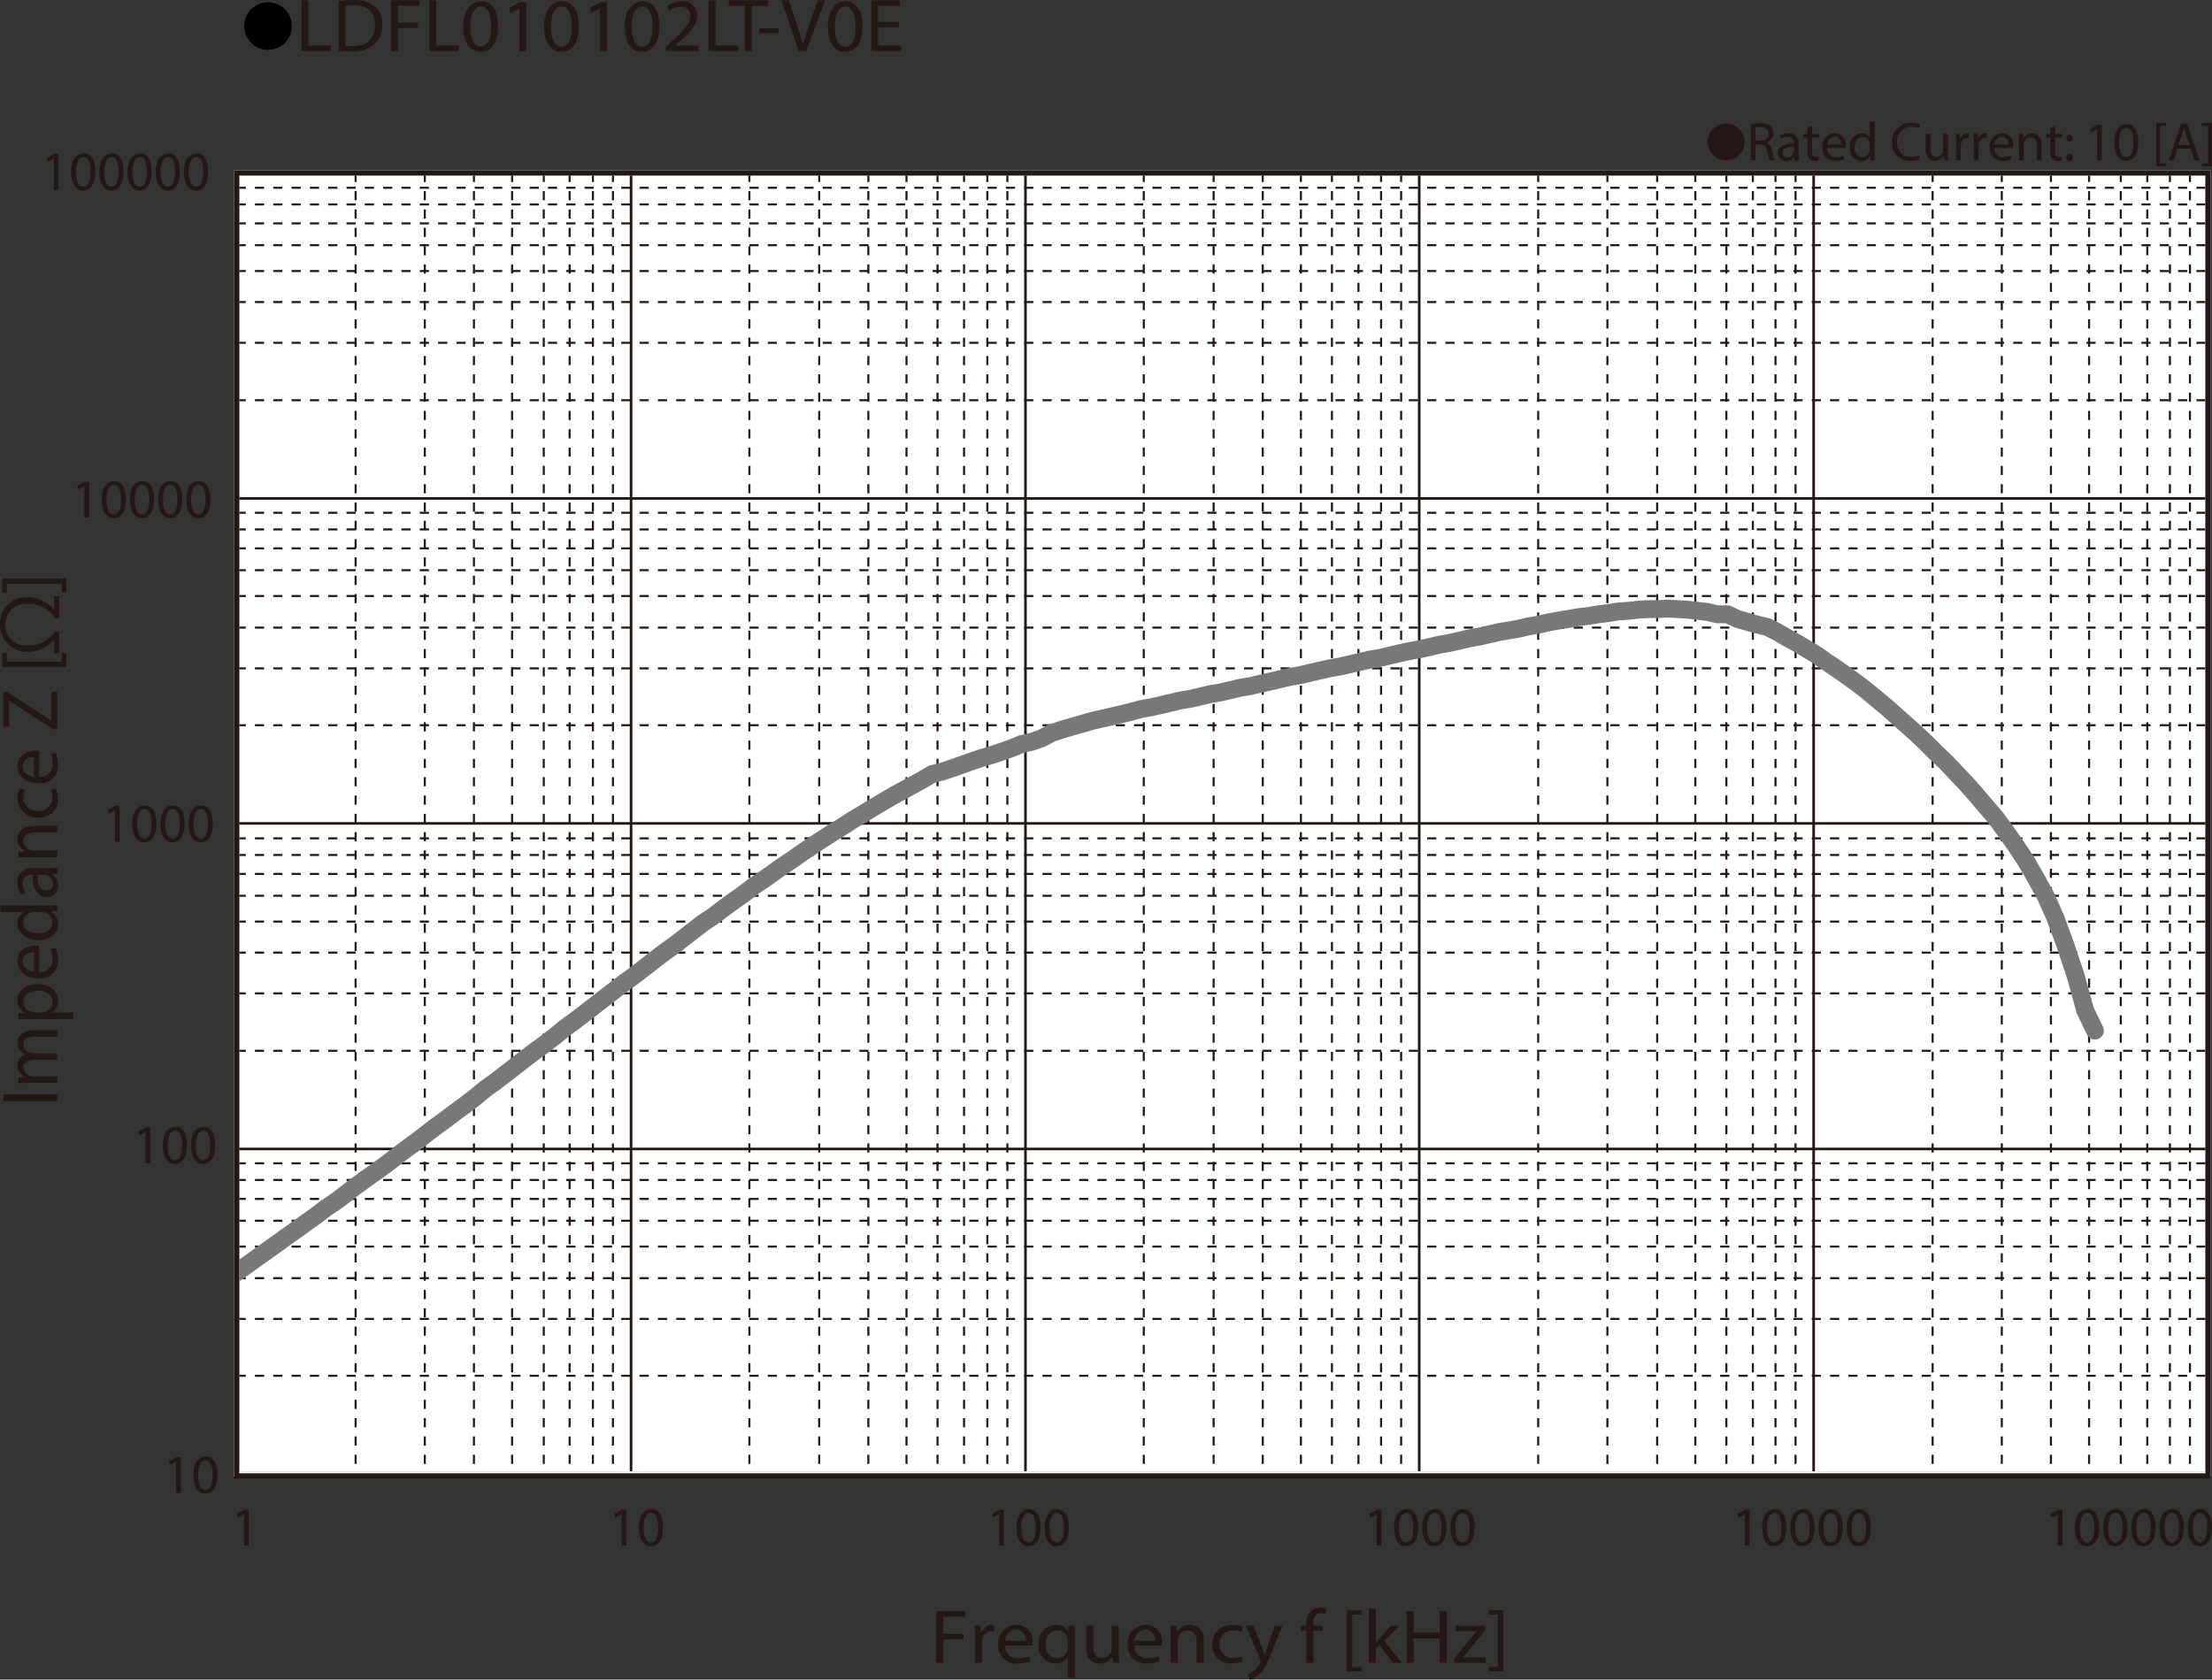 <svg id="レイヤー_1" data-name="レイヤー 1" xmlns="http://www.w3.org/2000/svg" xmlns:xlink="http://www.w3.org/1999/xlink" viewBox="0 0 323.91 245.986">
  <rect x="0" y="0" width="323.91" height="245.986" fill="#333333" stroke="none"/>
  <defs>
    <style>
      .cls-1, .cls-10, .cls-4, .cls-5, .cls-6, .cls-8, .cls-9 {
        fill: none;
      }

      .cls-2 {
        fill: #231815;
      }

      .cls-3 {
        fill: #fff;
      }

      .cls-10, .cls-4, .cls-5, .cls-6 {
        stroke: #231815;
      }

      .cls-4 {
        stroke-miterlimit: 3.864;
        stroke-width: 0.304px;
        stroke-dasharray: 1.341 1.341;
      }

      .cls-10, .cls-5, .cls-6, .cls-8 {
        stroke-linecap: round;
      }

      .cls-5, .cls-8 {
        stroke-linejoin: round;
      }

      .cls-5 {
        stroke-width: 0.381px;
      }

      .cls-6 {
        stroke-miterlimit: 10;
      }

      .cls-10, .cls-6, .cls-9 {
        stroke-width: 0.76px;
      }

      .cls-7 {
        clip-path: url(#clip-path);
      }

      .cls-8 {
        stroke: #787878;
        stroke-width: 2.614px;
      }

      .cls-9 {
        stroke: #fff;
      }
    </style>
    <clipPath id="clip-path" transform="translate(-1.472 -1.737)">
      <rect class="cls-1" x="36.122" y="27.029" width="288.679" height="190.56"/>
    </clipPath>
  </defs>
  <title>FL_Imp4_LDFL010102LT-V0E</title>
  <g>
    <path d="M44.204,5.59a3.482,3.482,0,1,1-3.478-3.518A3.496,3.496,0,0,1,44.204,5.59Z" transform="translate(-1.472 -1.737)"/>
    <path class="cls-2" d="M45.628,1.792h1.002V8.404h3.318V9.207H45.628Z" transform="translate(-1.472 -1.737)"/>
    <path class="cls-2" d="M51.064,1.891a14.967,14.967,0,0,1,2.131-.154,4.587,4.587,0,0,1,3.145.924,3.338,3.338,0,0,1,1.094,2.662,3.825,3.825,0,0,1-1.117,2.883,4.929,4.929,0,0,1-3.433,1.067,16.894,16.894,0,0,1-1.82-.088Zm1.002,6.557a6.627,6.627,0,0,0,1.014.055c2.143,0,3.306-1.144,3.306-3.146.012-1.749-1.025-2.86-3.145-2.86a5.938,5.938,0,0,0-1.175.099Z" transform="translate(-1.472 -1.737)"/>
    <path class="cls-2" d="M58.735,1.792h4.182v.803H59.738V5.06h2.938v.792h-2.938V9.207H58.735Z" transform="translate(-1.472 -1.737)"/>
    <path class="cls-2" d="M64.345,1.792h1.002V8.404H68.665V9.207H64.345Z" transform="translate(-1.472 -1.737)"/>
    <path class="cls-2" d="M74.401,5.555c0,2.431-.944,3.773-2.604,3.773-1.463,0-2.454-1.309-2.477-3.675,0-2.398,1.083-3.718,2.604-3.718C73.502,1.935,74.401,3.277,74.401,5.555Zm-4.066.11c0,1.859.599,2.916,1.521,2.916,1.037,0,1.532-1.155,1.532-2.981,0-1.76-.472-2.916-1.521-2.916C70.979,2.683,70.334,3.717,70.334,5.665Z" transform="translate(-1.472 -1.737)"/>
    <path class="cls-2" d="M77.533,2.958h-.023l-1.302.671-.196-.737,1.636-.836h.864V9.207h-.98Z" transform="translate(-1.472 -1.737)"/>
    <path class="cls-2" d="M86.218,5.555c0,2.431-.944,3.773-2.604,3.773-1.463,0-2.454-1.309-2.477-3.675,0-2.398,1.083-3.718,2.604-3.718C85.32,1.935,86.218,3.277,86.218,5.555Zm-4.066.11c0,1.859.599,2.916,1.52,2.916,1.037,0,1.532-1.155,1.532-2.981,0-1.76-.472-2.916-1.521-2.916C82.797,2.683,82.152,3.717,82.152,5.665Z" transform="translate(-1.472 -1.737)"/>
    <path class="cls-2" d="M89.351,2.958h-.023l-1.302.671-.196-.737,1.636-.836h.864V9.207h-.979Z" transform="translate(-1.472 -1.737)"/>
    <path class="cls-2" d="M98.036,5.555c0,2.431-.944,3.773-2.604,3.773-1.463,0-2.454-1.309-2.477-3.675,0-2.398,1.083-3.718,2.604-3.718C97.137,1.935,98.036,3.277,98.036,5.555Zm-4.066.11c0,1.859.599,2.916,1.521,2.916,1.037,0,1.532-1.155,1.532-2.981,0-1.76-.472-2.916-1.521-2.916C94.614,2.683,93.969,3.717,93.969,5.665Z" transform="translate(-1.472 -1.737)"/>
    <path class="cls-2" d="M98.968,9.207V8.613L99.763,7.876c1.912-1.738,2.776-2.663,2.788-3.741a1.305,1.305,0,0,0-1.486-1.397,2.616,2.616,0,0,0-1.59.605l-.323-.682a3.381,3.381,0,0,1,2.12-.726,2.062,2.062,0,0,1,2.293,2.079c0,1.32-1.002,2.388-2.581,3.84l-.599.528v.022h3.364V9.207Z" transform="translate(-1.472 -1.737)"/>
    <path class="cls-2" d="M105.233,1.792h1.002V8.404h3.318V9.207H105.233Z" transform="translate(-1.472 -1.737)"/>
    <path class="cls-2" d="M110.543,2.606h-2.362V1.792h5.749v.814h-2.374V9.207h-1.014Z" transform="translate(-1.472 -1.737)"/>
    <path class="cls-2" d="M115.508,5.874v.715H112.663V5.874Z" transform="translate(-1.472 -1.737)"/>
    <path class="cls-2" d="M118.434,9.207l-2.535-7.415h1.083l1.21,3.652c.334,1.001.622,1.903.829,2.772h.023c.219-.858.541-1.793.887-2.761L121.245,1.792h1.071l-2.776,7.415Z" transform="translate(-1.472 -1.737)"/>
    <path class="cls-2" d="M127.775,5.555c0,2.431-.944,3.773-2.604,3.773-1.463,0-2.454-1.309-2.477-3.675,0-2.398,1.083-3.718,2.604-3.718C126.877,1.935,127.775,3.277,127.775,5.555Zm-4.066.11c0,1.859.599,2.916,1.521,2.916,1.037,0,1.532-1.155,1.532-2.981,0-1.76-.472-2.916-1.521-2.916C124.354,2.683,123.709,3.717,123.709,5.665Z" transform="translate(-1.472 -1.737)"/>
    <path class="cls-2" d="M133.085,5.73h-3.018V8.404h3.364V9.207h-4.366V1.792h4.193v.803h-3.191V4.938H133.085Z" transform="translate(-1.472 -1.737)"/>
  </g>
  <rect class="cls-3" x="34.65" y="25.292" width="288.679" height="190.843"/>
  <path class="cls-4" d="M36.123,29.237H324.806M36.123,31.676H324.806M36.123,34.452H324.806M36.123,37.646H324.806M36.123,41.431H324.806M36.123,45.972H324.806M36.123,51.942H324.806M36.123,60.351H324.806M36.123,76.834H324.806M36.123,79.273H324.806M36.123,82.046H324.806M36.123,85.243H324.806M36.123,89.026H324.806M36.123,93.652H324.806M36.123,99.622H324.806M36.123,107.948H324.806M36.123,124.515H324.806M36.123,126.952H324.806m-288.683,2.774H324.806M36.123,132.924H324.806M36.123,136.707H324.806M36.123,141.249H324.806M36.123,147.219H324.806M36.123,155.628H324.806M36.123,172.108H324.806M36.123,174.548H324.806m-288.683,2.774H324.806M36.123,180.517H324.806M36.123,184.303H324.806M36.123,188.927H324.806M36.123,194.896H324.806M36.123,203.224H324.806" transform="translate(-1.472 -1.737)"/>
  <path class="cls-5" d="M36.123,74.731H324.806M36.123,122.327H324.806M36.123,170.006H324.806" transform="translate(-1.472 -1.737)"/>
  <path class="cls-4" d="M322.154,27.05V217.602M319.219,27.05V217.602M315.905,27.05V217.602m-3.883-190.552V217.602M307.383,27.05V217.602M301.798,27.05V217.602M294.601,27.05V217.602M284.472,27.05V217.602m-20.073-190.552V217.602M261.463,27.05V217.602M258.15,27.05V217.602M254.269,27.05V217.602M249.725,27.05V217.602M244.137,27.05V217.602m-7.29-190.552V217.602m-10.131-190.552V217.602M206.644,27.05V217.602M203.709,27.05V217.602M200.395,27.05V217.602M196.512,27.05V217.602M191.968,27.05V217.602M186.381,27.05V217.602M179.187,27.05V217.602M168.961,27.05V217.602M148.985,27.05V217.602M146.049,27.05V217.602M142.641,27.05V217.602M138.757,27.05V217.602M134.214,27.05V217.602M128.627,27.05V217.602M121.43,27.05V217.602M111.207,27.05V217.602M91.228,27.05V217.602m-2.934-190.552V217.602M84.884,27.05V217.602m-3.787-190.552V217.602M76.46,27.05V217.602M70.872,27.05V217.602M63.676,27.05V217.602M53.545,27.05V217.602M36.123,27.05H324.806" transform="translate(-1.472 -1.737)"/>
  <path class="cls-5" d="M267.05,27.05V217.602M209.294,27.05V217.602M151.634,27.05V217.602M93.88,27.05V217.602" transform="translate(-1.472 -1.737)"/>
  <line class="cls-4" x1="323.335" y1="25.314" x2="323.335" y2="215.865"/>
  <rect class="cls-6" x="34.652" y="25.314" width="288.682" height="190.552"/>
  <g class="cls-7">
    <path class="cls-8" d="M37.545,187.077l1.515-1.094m0,0,1.419-1.009,1.419-1.008m0,0,1.516-1.094m0,0,1.421-1.008m0,0,1.515-1.095m0,0,1.419-1.008m0,0,1.422-1.095m0,0,1.514-1.009m0,0,1.419-1.092,1.422-1.094m0,0,1.513-1.092m0,0,1.422-1.01m0,0,1.515-1.091m0,0,1.419-1.095,1.421-1.094m0,0,1.516-1.091m0,0,2.838-2.188m0,0,1.516-1.095m0,0,1.419-1.091m0,0,1.516-1.094m0,0,1.418-1.094m0,0,1.423-1.179m0,0,1.515-1.091m0,0,1.42-1.092,1.418-1.095m0,0,1.515-1.177m0,0,1.421-1.091m0,0,1.515-1.096m0,0,1.423-1.091m0,0,1.418-1.177m0,0,1.516-1.094m0,0,2.838-2.186m0,0,1.515-1.176m0,0,1.422-1.096,1.421-1.091m0,0,1.515-1.092m0,0,1.419-1.094m0,0,1.515-1.18m0,0,1.421-1.09m0,0,1.422-1.012m0,0,1.515-1.176m0,0,1.419-1.092,1.419-1.094m0,0,1.516-1.009m0,0,1.419-1.094m0,0,1.515-1.094m0,0,1.42-1.008m0,0,1.422-1.095m0,0,1.514-1.008m0,0,1.419-1.009,1.422-1.01m0,0,1.515-1.009m0,0,1.421-1.008m0,0,1.515-1.01m0,0,2.84-1.85m0,0,1.515-.924m0,0,1.42-.926m0,0,1.419-.841m0,0,1.516-.926m0,0,1.419-.841,1.422-.839m0,0,1.512-.842m0,0,1.423-.756m0,0,1.512-.842m0,0,1.423-.841m0,0,1.418-.335m0,0,1.516-.504m0,0,1.419-.506,1.421-.504m0,0,1.515-.505m0,0,1.42-.421m0,0,1.515-.503m0,0,1.42-.506m0,0,1.419-.589m0,0,1.515-.335m0,0,1.421-.503m0,0,1.422-.759m0,0,1.514-.504m0,0,1.42-.42m0,0,1.514-.42m0,0,1.422-.423m0,0,1.419-.335m0,0,1.516-.336m0,0,1.419-.336,1.421-.336m0,0,1.515-.42m0,0,1.421-.254m0,0,1.513-.335m0,0,1.422-.336,1.421-.336m0,0,1.515-.253m0,0,1.419-.336,1.422-.336m0,0,1.514-.253m0,0,1.42-.336,1.419-.336m0,0,1.516-.252m0,0,1.419-.336m0,0,1.516-.336m0,0,1.419-.338,1.421-.336m0,0,1.515-.252m0,0,1.421-.336,1.419-.336m0,0,1.515-.336m0,0,1.422-.252m0,0,1.514-.338m0,0,1.42-.335,1.421-.336m0,0,1.516-.253m0,0,1.419-.336,1.419-.336m0,0,1.516-.336m0,0,1.419-.254m0,0,1.516-.335m0,0,1.42-.336m0,0,1.421-.252m0,0,1.513-.336m0,0,1.422-.337m0,0,1.418-.252m0,0,1.515-.336m0,0,1.42-.337m0,0,1.515-.251m0,0,1.422-.253m0,0,1.419-.335m0,0,1.516-.255m0,0,1.419-.335m0,0,1.418-.253m0,0,1.517-.251m0,0,1.421-.253m0,0,1.42-.168m0,0,1.515-.252m0,0,1.419-.17m0,0,1.515-.252m0,0,1.42-.085m0,0,1.422-.167m0,0,1.514-.085m0,0h1.42m0,0,1.419-.083m0,0,1.516.083m0,0,1.418.085m0,0,1.518.167m0,0,1.419.17m0,0,1.422.336m0,0h1.514m0,0,1.419.673m0,0,1.422.42m0,0,1.513.418m0,0,1.422.337m0,0,1.514.757m0,0,1.42.842m0,0,1.421.757m0,0,1.515.923m0,0,1.419.844m0,0,1.42,1.009m0,0,1.516,1.009m0,0,1.419,1.009m0,0,1.516,1.092m0,0,1.418,1.094m0,0,1.422,1.177m0,0,1.514,1.261m0,0,1.423,1.262,2.933,2.607m0,0,1.421,1.345m0,0,1.42,1.43m0,0,1.514,1.429m0,0,1.422,1.515m0,0,1.515,1.597m0,0,1.421,1.598m0,0,1.418,1.68m0,0,1.516,1.766m0,0,1.42,1.935m0,0,1.422,2.018m0,0,1.513,2.272m0,0,1.421,2.438m0,0,1.513,2.775m0,0,1.422,3.195m0,0,1.419,3.868m0,0,1.515,4.542m0,0,1.421,5.13m0,0,1.42,2.942M36.123,188.086l1.422-1.009" transform="translate(-1.472 -1.737)"/>
  </g>
  <rect class="cls-9" x="34.652" y="25.314" width="288.682" height="190.552"/>
  <rect class="cls-10" x="34.652" y="25.314" width="288.682" height="190.836"/>
  <g>
    <path class="cls-2" d="M138.559,237.698h4.26v.817h-3.238v2.509h2.992v.807h-2.992v3.416h-1.021Z" transform="translate(-1.472 -1.737)"/>
    <path class="cls-2" d="M144.236,241.518c0-.639-.012-1.188-.047-1.691h.903l.035,1.064h.047a1.693,1.693,0,0,1,1.572-1.188,1.165,1.165,0,0,1,.294.033v.93a1.619,1.619,0,0,0-.353-.033,1.421,1.421,0,0,0-1.384,1.266,2.641,2.641,0,0,0-.048.459v2.89h-1.021Z" transform="translate(-1.472 -1.737)"/>
    <path class="cls-2" d="M148.647,242.716a1.781,1.781,0,0,0,1.947,1.882,3.887,3.887,0,0,0,1.573-.28l.176.706a4.802,4.802,0,0,1-1.89.336,2.576,2.576,0,0,1-2.792-2.733,2.678,2.678,0,0,1,2.663-2.923,2.331,2.331,0,0,1,2.347,2.554,3.555,3.555,0,0,1-.035.459Zm3.027-.705a1.422,1.422,0,0,0-1.432-1.602,1.666,1.666,0,0,0-1.584,1.602Z" transform="translate(-1.472 -1.737)"/>
    <path class="cls-2" d="M157.821,244.407h-.023a2.042,2.042,0,0,1-1.854.963,2.514,2.514,0,0,1-2.405-2.744,2.645,2.645,0,0,1,2.569-2.923,1.881,1.881,0,0,1,1.748.94h.023l.035-.817h.975c-.023.459-.035.93-.035,1.489v6.149h-1.033Zm0-2.386a1.603,1.603,0,0,0-.047-.414,1.494,1.494,0,0,0-1.479-1.12c-1.067,0-1.713.862-1.713,2.083,0,1.075.54,2.016,1.678,2.016a1.529,1.529,0,0,0,1.479-1.075,1.582,1.582,0,0,0,.082-.47Z" transform="translate(-1.472 -1.737)"/>
    <path class="cls-2" d="M165.306,243.769c0,.561.012,1.053.048,1.479h-.916l-.059-.885h-.023a2.154,2.154,0,0,1-1.877,1.008c-.892,0-1.96-.471-1.96-2.374v-3.17h1.032v3.002c0,1.03.329,1.725,1.268,1.725a1.49,1.49,0,0,0,1.361-.896,1.382,1.382,0,0,0,.094-.504v-3.326h1.032Z" transform="translate(-1.472 -1.737)"/>
    <path class="cls-2" d="M167.593,242.716a1.781,1.781,0,0,0,1.947,1.882,3.887,3.887,0,0,0,1.573-.28l.176.706a4.802,4.802,0,0,1-1.89.336,2.576,2.576,0,0,1-2.792-2.733,2.678,2.678,0,0,1,2.663-2.923,2.331,2.331,0,0,1,2.347,2.554,3.555,3.555,0,0,1-.035.459Zm3.027-.705a1.422,1.422,0,0,0-1.432-1.602,1.666,1.666,0,0,0-1.584,1.602Z" transform="translate(-1.472 -1.737)"/>
    <path class="cls-2" d="M172.895,241.294c0-.561-.012-1.02-.047-1.468h.915l.059.896h.023a2.107,2.107,0,0,1,1.878-1.02,2.006,2.006,0,0,1,2.007,2.308v3.236h-1.033v-3.125c0-.873-.34-1.602-1.314-1.602a1.457,1.457,0,0,0-1.384,1.008,1.367,1.367,0,0,0-.07.46v3.259h-1.033Z" transform="translate(-1.472 -1.737)"/>
    <path class="cls-2" d="M183.453,245.046a3.975,3.975,0,0,1-1.632.313,2.636,2.636,0,0,1-2.827-2.767,2.823,2.823,0,0,1,3.051-2.879,3.608,3.608,0,0,1,1.432.28l-.235.762a2.481,2.481,0,0,0-1.196-.258,2.039,2.039,0,0,0-.035,4.077,3.05,3.05,0,0,0,1.267-.269Z" transform="translate(-1.472 -1.737)"/>
    <path class="cls-2" d="M185.036,239.826l1.243,3.203c.129.358.271.784.364,1.109h.023c.105-.325.223-.739.363-1.132l1.127-3.181h1.091l-1.549,3.864c-.739,1.859-1.243,2.811-1.947,3.394a2.854,2.854,0,0,1-1.268.639l-.258-.829a2.78,2.78,0,0,0,.903-.481,3.012,3.012,0,0,0,.868-1.098.687.687,0,0,0,.082-.235.831.831,0,0,0-.07-.258l-2.101-4.995Z" transform="translate(-1.472 -1.737)"/>
    <path class="cls-2" d="M192.777,245.247v-4.67h-.798v-.751h.798v-.258a2.485,2.485,0,0,1,.657-1.893,2.031,2.031,0,0,1,1.385-.504,2.478,2.478,0,0,1,.88.157l-.141.761a1.62,1.62,0,0,0-.657-.123c-.88,0-1.103.739-1.103,1.568v.291h1.372v.751h-1.372v4.67Z" transform="translate(-1.472 -1.737)"/>
    <path class="cls-2" d="M198.689,246.501V237.575h2.147v.616H199.487v7.694h1.35v.615Z" transform="translate(-1.472 -1.737)"/>
    <path class="cls-2" d="M202.937,242.312h.024c.141-.19.34-.426.504-.616l1.666-1.87H206.375l-2.194,2.229,2.499,3.192H205.425l-1.96-2.599-.528.561v2.038H201.916v-7.952h1.02Z" transform="translate(-1.472 -1.737)"/>
    <path class="cls-2" d="M208.474,237.698v3.158h3.825v-3.158h1.032v7.549h-1.032V241.708h-3.825v3.539h-1.021v-7.549Z" transform="translate(-1.472 -1.737)"/>
    <path class="cls-2" d="M214.42,244.676l2.57-3.192c.246-.291.48-.548.739-.84v-.022h-3.074v-.795h4.329l-.012.616-2.534,3.147c-.234.302-.47.571-.728.851v.022h3.32v.784h-4.611Z" transform="translate(-1.472 -1.737)"/>
    <path class="cls-2" d="M221.6,237.563v8.938h-2.147v-.615h1.35v-7.706h-1.35v-.616Z" transform="translate(-1.472 -1.737)"/>
  </g>
  <g>
    <path class="cls-2" d="M1.947,162.012H9.856v.975H1.947Z" transform="translate(-1.472 -1.737)"/>
    <path class="cls-2" d="M5.714,160.343c-.586,0-1.067.011-1.537.044v-.862l.916-.045v-.033a1.86,1.86,0,0,1-1.045-1.702A1.609,1.609,0,0,1,5.187,156.21v-.022a2.297,2.297,0,0,1-.739-.605,1.789,1.789,0,0,1-.399-1.198c0-.717.493-1.78,2.465-1.78H9.856v.963H6.642c-1.092,0-1.749.381-1.749,1.176a1.287,1.287,0,0,0,.939,1.165,1.767,1.767,0,0,0,.516.078H9.856v.963H6.453c-.903,0-1.561.381-1.561,1.132a1.364,1.364,0,0,0,1.033,1.221,1.489,1.489,0,0,0,.504.078H9.856v.964Z" transform="translate(-1.472 -1.737)"/>
    <path class="cls-2" d="M6.031,150.999c-.728,0-1.314.022-1.854.045v-.885l.975-.045v-.022A2.113,2.113,0,0,1,4.048,148.165c0-1.31,1.162-2.296,2.887-2.296,2.042,0,3.051,1.188,3.051,2.464a1.876,1.876,0,0,1-.892,1.669v.022h3.086v.975Zm1.514-.975a2.419,2.419,0,0,0,.422-.045,1.535,1.535,0,0,0,1.209-1.479c0-1.041-.892-1.646-2.194-1.646-1.138,0-2.112.57-2.112,1.612a1.592,1.592,0,0,0,1.279,1.489,1.716,1.716,0,0,0,.423.067Z" transform="translate(-1.472 -1.737)"/>
    <path class="cls-2" d="M7.204,144.076a1.778,1.778,0,0,0,1.972-1.859,3.426,3.426,0,0,0-.293-1.501l.739-.168a4.219,4.219,0,0,1,.352,1.803,2.583,2.583,0,0,1-2.863,2.666c-1.713,0-3.062-.963-3.062-2.542,0-1.771,1.631-2.24,2.676-2.24a4.189,4.189,0,0,1,.48.033Zm-.739-2.89c-.656-.012-1.678.257-1.678,1.366,0,.997.963,1.434,1.678,1.512Z" transform="translate(-1.472 -1.737)"/>
    <path class="cls-2" d="M1.525,134.331H8.39c.505,0,1.079-.012,1.467-.045v.885l-.985.045v.022a1.992,1.992,0,0,1,1.114,1.848c0,1.311-1.161,2.318-2.887,2.318-1.889.011-3.051-1.108-3.051-2.431a1.793,1.793,0,0,1,.868-1.635v-.022H1.525Zm4.964.985a1.872,1.872,0,0,0-.435.045,1.467,1.467,0,0,0-1.197,1.422c0,1.02.939,1.624,2.194,1.624,1.15,0,2.101-.537,2.101-1.602a1.499,1.499,0,0,0-1.232-1.444,1.841,1.841,0,0,0-.445-.045Z" transform="translate(-1.472 -1.737)"/>
    <path class="cls-2" d="M9.856,129.692l-.716.078v.034a1.988,1.988,0,0,1,.845,1.657,1.58,1.58,0,0,1-1.631,1.657c-1.373,0-2.124-1.164-2.112-3.259H6.125a1.151,1.151,0,0,0-1.314,1.231,2.615,2.615,0,0,0,.423,1.412l-.681.224a3.254,3.254,0,0,1-.505-1.781c0-1.657,1.186-2.061,2.323-2.061h2.124a8.352,8.352,0,0,0,1.361-.09Zm-2.898.146c-.023,1.075.176,2.296,1.279,2.296a.893.893,0,0,0,.985-.93,1.356,1.356,0,0,0-.95-1.311,1.135,1.135,0,0,0-.329-.056Z" transform="translate(-1.472 -1.737)"/>
    <path class="cls-2" d="M5.714,127.295c-.586,0-1.067.011-1.537.044v-.873l.939-.057v-.021a1.983,1.983,0,0,1-1.068-1.792c0-.75.47-1.916,2.417-1.916H9.856v.986H6.583c-.916,0-1.679.325-1.679,1.254a1.413,1.413,0,0,0,1.057,1.321,1.542,1.542,0,0,0,.48.067h3.415v.986Z" transform="translate(-1.472 -1.737)"/>
    <path class="cls-2" d="M9.646,117.212a3.495,3.495,0,0,1,.328,1.557,2.641,2.641,0,0,1-2.898,2.699,2.821,2.821,0,0,1-3.016-2.912,3.157,3.157,0,0,1,.294-1.367l.798.224a2.204,2.204,0,0,0-.271,1.143,1.93,1.93,0,0,0,2.147,1.915,1.91,1.91,0,0,0,2.124-1.882,2.7,2.7,0,0,0-.281-1.209Z" transform="translate(-1.472 -1.737)"/>
    <path class="cls-2" d="M7.204,115.509a1.778,1.778,0,0,0,1.972-1.859,3.429,3.429,0,0,0-.293-1.501l.739-.168a4.224,4.224,0,0,1,.352,1.803,2.582,2.582,0,0,1-2.863,2.666c-1.713,0-3.062-.963-3.062-2.542,0-1.77,1.631-2.24,2.676-2.24a4.056,4.056,0,0,1,.48.034Zm-.739-2.89c-.656-.011-1.678.257-1.678,1.366,0,.997.963,1.434,1.678,1.512Z" transform="translate(-1.472 -1.737)"/>
    <path class="cls-2" d="M9.258,108.552l-6.418-4.189H2.805v3.831H1.947v-5.096h.622l6.396,4.167H9V103.041h.856v5.51Z" transform="translate(-1.472 -1.737)"/>
    <path class="cls-2" d="M11.171,99.399H1.818V97.35h.646v1.288h8.062V97.35h.646Z" transform="translate(-1.472 -1.737)"/>
    <path class="cls-2" d="M9.401,89.028h.739V92.209h-.605a4.604,4.604,0,0,0-3.875-2.039,3.07,3.07,0,1,0,.021,6.093A4.712,4.712,0,0,0,9.536,94.225h.605v3.169H9.401v-1.96H9.356a4.877,4.877,0,0,1-3.74,1.781A3.974,3.974,0,0,1,1.472,93.15a3.816,3.816,0,0,1,4.043-3.931,4.981,4.981,0,0,1,3.842,1.77h.045Z" transform="translate(-1.472 -1.737)"/>
    <path class="cls-2" d="M1.807,86.475H11.171v2.049h-.646V87.236H2.452v1.288H1.807Z" transform="translate(-1.472 -1.737)"/>
  </g>
  <g>
    <path class="cls-2" d="M27.262,215.784h-.016l-.909.493-.137-.541,1.143-.615h.603v5.257h-.684Z" transform="translate(-1.472 -1.737)"/>
    <path class="cls-2" d="M33.329,217.693c0,1.787-.659,2.773-1.817,2.773-1.021,0-1.713-.962-1.729-2.701,0-1.763.756-2.733,1.817-2.733C32.702,215.032,33.329,216.019,33.329,217.693Zm-2.839.08c0,1.367.418,2.144,1.062,2.144.724,0,1.069-.85,1.069-2.191,0-1.294-.329-2.144-1.062-2.144C30.94,215.582,30.49,216.343,30.49,217.773Z" transform="translate(-1.472 -1.737)"/>
  </g>
  <g>
    <path class="cls-2" d="M18.312,120.421h-.016l-.909.494-.137-.542,1.143-.615h.603v5.257H18.312Z" transform="translate(-1.472 -1.737)"/>
    <path class="cls-2" d="M24.38,122.33c0,1.788-.659,2.774-1.817,2.774-1.021,0-1.713-.962-1.729-2.701,0-1.763.756-2.733,1.817-2.733C23.753,119.669,24.38,120.656,24.38,122.33Zm-2.839.081c0,1.367.418,2.143,1.062,2.143.724,0,1.069-.849,1.069-2.191,0-1.294-.329-2.144-1.062-2.144C21.991,120.219,21.541,120.979,21.541,122.411Z" transform="translate(-1.472 -1.737)"/>
    <path class="cls-2" d="M28.509,122.33c0,1.788-.659,2.774-1.817,2.774-1.021,0-1.713-.962-1.73-2.701,0-1.763.756-2.733,1.817-2.733C27.882,119.669,28.509,120.656,28.509,122.33Zm-2.839.081c0,1.367.418,2.143,1.062,2.143.724,0,1.069-.849,1.069-2.191,0-1.294-.329-2.144-1.062-2.144C26.12,120.219,25.67,120.979,25.67,122.411Z" transform="translate(-1.472 -1.737)"/>
    <path class="cls-2" d="M32.638,122.33c0,1.788-.659,2.774-1.817,2.774-1.021,0-1.713-.962-1.729-2.701,0-1.763.756-2.733,1.817-2.733C32.011,119.669,32.638,120.656,32.638,122.33Zm-2.839.081c0,1.367.418,2.143,1.062,2.143.724,0,1.069-.849,1.069-2.191,0-1.294-.329-2.144-1.062-2.144C30.249,120.219,29.799,120.979,29.799,122.411Z" transform="translate(-1.472 -1.737)"/>
  </g>
  <g>
    <path class="cls-2" d="M13.838,72.942h-.016l-.909.494-.137-.542L13.919,72.279h.603v5.257h-.684Z" transform="translate(-1.472 -1.737)"/>
    <path class="cls-2" d="M19.905,74.851c0,1.788-.659,2.774-1.817,2.774-1.021,0-1.713-.962-1.729-2.701,0-1.763.756-2.733,1.817-2.733C19.278,72.19,19.905,73.177,19.905,74.851Zm-2.839.081c0,1.367.418,2.143,1.062,2.143.724,0,1.069-.849,1.069-2.191,0-1.294-.329-2.144-1.062-2.144C17.517,72.74,17.066,73.5,17.066,74.932Z" transform="translate(-1.472 -1.737)"/>
    <path class="cls-2" d="M24.034,74.851c0,1.788-.659,2.774-1.817,2.774-1.021,0-1.713-.962-1.73-2.701,0-1.763.756-2.733,1.817-2.733C23.407,72.19,24.034,73.177,24.034,74.851Zm-2.839.081c0,1.367.418,2.143,1.062,2.143.724,0,1.069-.849,1.069-2.191,0-1.294-.329-2.144-1.062-2.144C21.646,72.74,21.195,73.5,21.195,74.932Z" transform="translate(-1.472 -1.737)"/>
    <path class="cls-2" d="M28.163,74.851c0,1.788-.659,2.774-1.817,2.774-1.021,0-1.713-.962-1.729-2.701,0-1.763.756-2.733,1.817-2.733C27.536,72.19,28.163,73.177,28.163,74.851Zm-2.839.081c0,1.367.418,2.143,1.062,2.143.724,0,1.069-.849,1.069-2.191,0-1.294-.329-2.144-1.062-2.144C25.774,72.74,25.324,73.5,25.324,74.932Z" transform="translate(-1.472 -1.737)"/>
    <path class="cls-2" d="M32.292,74.851c0,1.788-.659,2.774-1.817,2.774-1.021,0-1.713-.962-1.729-2.701,0-1.763.756-2.733,1.817-2.733C31.665,72.19,32.292,73.177,32.292,74.851Zm-2.839.081c0,1.367.418,2.143,1.062,2.143.724,0,1.069-.849,1.069-2.191,0-1.294-.329-2.144-1.062-2.144C29.903,72.74,29.453,73.5,29.453,74.932Z" transform="translate(-1.472 -1.737)"/>
  </g>
  <g>
    <path class="cls-2" d="M22.787,167.52h-.016l-.909.493-.137-.541,1.143-.615h.603v5.257h-.684Z" transform="translate(-1.472 -1.737)"/>
    <path class="cls-2" d="M28.854,169.429c0,1.787-.659,2.773-1.817,2.773-1.021,0-1.713-.963-1.729-2.701,0-1.763.756-2.733,1.817-2.733C28.228,166.768,28.854,167.755,28.854,169.429Zm-2.839.08c0,1.367.418,2.144,1.062,2.144.724,0,1.069-.849,1.069-2.191,0-1.294-.329-2.144-1.062-2.144C26.466,167.317,26.016,168.077,26.016,169.509Z" transform="translate(-1.472 -1.737)"/>
    <path class="cls-2" d="M32.983,169.429c0,1.787-.659,2.773-1.817,2.773-1.021,0-1.713-.963-1.73-2.701,0-1.763.756-2.733,1.817-2.733C32.356,166.768,32.983,167.755,32.983,169.429Zm-2.839.08c0,1.367.418,2.144,1.062,2.144.724,0,1.069-.849,1.069-2.191,0-1.294-.329-2.144-1.062-2.144C30.595,167.317,30.145,168.077,30.145,169.509Z" transform="translate(-1.472 -1.737)"/>
  </g>
  <g>
    <path class="cls-2" d="M9.361,24.945H9.346l-.909.494-.137-.542,1.143-.615h.603v5.257H9.361Z" transform="translate(-1.472 -1.737)"/>
    <path class="cls-2" d="M15.429,26.854c0,1.788-.659,2.774-1.817,2.774-1.021,0-1.713-.962-1.729-2.701,0-1.763.756-2.733,1.817-2.733C14.802,24.193,15.429,25.18,15.429,26.854Zm-2.839.081c0,1.367.418,2.143,1.062,2.143.724,0,1.069-.849,1.069-2.191,0-1.294-.329-2.144-1.062-2.144C13.04,24.743,12.59,25.503,12.59,26.935Z" transform="translate(-1.472 -1.737)"/>
    <path class="cls-2" d="M19.558,26.854c0,1.788-.659,2.774-1.817,2.774-1.021,0-1.713-.962-1.729-2.701,0-1.763.756-2.733,1.817-2.733C18.931,24.193,19.558,25.18,19.558,26.854Zm-2.839.081c0,1.367.418,2.143,1.062,2.143.724,0,1.069-.849,1.069-2.191,0-1.294-.329-2.144-1.062-2.144C17.169,24.743,16.719,25.503,16.719,26.935Z" transform="translate(-1.472 -1.737)"/>
    <path class="cls-2" d="M23.687,26.854c0,1.788-.659,2.774-1.817,2.774-1.021,0-1.713-.962-1.729-2.701,0-1.763.756-2.733,1.817-2.733C23.06,24.193,23.687,25.18,23.687,26.854Zm-2.839.081c0,1.367.418,2.143,1.062,2.143.724,0,1.069-.849,1.069-2.191,0-1.294-.329-2.144-1.062-2.144C21.298,24.743,20.848,25.503,20.848,26.935Z" transform="translate(-1.472 -1.737)"/>
    <path class="cls-2" d="M27.815,26.854c0,1.788-.659,2.774-1.817,2.774-1.021,0-1.713-.962-1.73-2.701,0-1.763.756-2.733,1.817-2.733C27.188,24.193,27.815,25.18,27.815,26.854Zm-2.839.081c0,1.367.418,2.143,1.062,2.143.724,0,1.069-.849,1.069-2.191,0-1.294-.329-2.144-1.062-2.144C25.427,24.743,24.977,25.503,24.977,26.935Z" transform="translate(-1.472 -1.737)"/>
    <path class="cls-2" d="M31.944,26.854c0,1.788-.659,2.774-1.817,2.774-1.021,0-1.713-.962-1.729-2.701,0-1.763.756-2.733,1.817-2.733C31.317,24.193,31.944,25.18,31.944,26.854Zm-2.839.081c0,1.367.418,2.143,1.062,2.143.724,0,1.069-.849,1.069-2.191,0-1.294-.329-2.144-1.062-2.144C29.556,24.743,29.105,25.503,29.105,26.935Z" transform="translate(-1.472 -1.737)"/>
  </g>
  <path class="cls-2" d="M37.194,223.503h-.016l-.909.493-.137-.541,1.143-.615h.603v5.257h-.684Z" transform="translate(-1.472 -1.737)"/>
  <g>
    <path class="cls-2" d="M92.49,223.503h-.016l-.909.493-.137-.541,1.143-.615h.603v5.257h-.684Z" transform="translate(-1.472 -1.737)"/>
    <path class="cls-2" d="M98.558,225.412c0,1.787-.659,2.773-1.817,2.773-1.021,0-1.713-.962-1.729-2.701,0-1.763.756-2.733,1.817-2.733C97.931,222.751,98.558,223.737,98.558,225.412Zm-2.839.08c0,1.367.418,2.144,1.062,2.144.724,0,1.069-.85,1.069-2.191,0-1.294-.329-2.144-1.062-2.144C96.169,223.301,95.719,224.062,95.719,225.492Z" transform="translate(-1.472 -1.737)"/>
  </g>
  <g>
    <path class="cls-2" d="M147.786,223.503h-.016l-.909.493-.137-.541,1.143-.615h.603v5.257h-.684Z" transform="translate(-1.472 -1.737)"/>
    <path class="cls-2" d="M153.854,225.412c0,1.787-.659,2.773-1.817,2.773-1.021,0-1.713-.962-1.729-2.701,0-1.763.756-2.733,1.817-2.733C153.227,222.751,153.854,223.737,153.854,225.412Zm-2.839.08c0,1.367.418,2.144,1.062,2.144.724,0,1.069-.85,1.069-2.191,0-1.294-.329-2.144-1.062-2.144C151.465,223.301,151.015,224.062,151.015,225.492Z" transform="translate(-1.472 -1.737)"/>
    <path class="cls-2" d="M157.982,225.412c0,1.787-.659,2.773-1.817,2.773-1.021,0-1.713-.962-1.729-2.701,0-1.763.756-2.733,1.817-2.733C157.355,222.751,157.982,223.737,157.982,225.412Zm-2.839.08c0,1.367.418,2.144,1.062,2.144.724,0,1.069-.85,1.069-2.191,0-1.294-.329-2.144-1.062-2.144C155.594,223.301,155.144,224.062,155.144,225.492Z" transform="translate(-1.472 -1.737)"/>
  </g>
  <g>
    <path class="cls-2" d="M203.082,223.503h-.016l-.909.493-.137-.541,1.143-.615h.603v5.257h-.684Z" transform="translate(-1.472 -1.737)"/>
    <path class="cls-2" d="M209.149,225.412c0,1.787-.659,2.773-1.817,2.773-1.021,0-1.713-.962-1.729-2.701,0-1.763.756-2.733,1.817-2.733C208.522,222.751,209.149,223.737,209.149,225.412Zm-2.839.08c0,1.367.418,2.144,1.062,2.144.724,0,1.069-.85,1.069-2.191,0-1.294-.329-2.144-1.062-2.144C206.761,223.301,206.311,224.062,206.311,225.492Z" transform="translate(-1.472 -1.737)"/>
    <path class="cls-2" d="M213.278,225.412c0,1.787-.659,2.773-1.817,2.773-1.021,0-1.713-.962-1.729-2.701,0-1.763.756-2.733,1.817-2.733C212.651,222.751,213.278,223.737,213.278,225.412Zm-2.839.08c0,1.367.418,2.144,1.062,2.144.724,0,1.069-.85,1.069-2.191,0-1.294-.329-2.144-1.062-2.144C210.89,223.301,210.439,224.062,210.439,225.492Z" transform="translate(-1.472 -1.737)"/>
    <path class="cls-2" d="M217.407,225.412c0,1.787-.659,2.773-1.817,2.773-1.021,0-1.713-.962-1.729-2.701,0-1.763.756-2.733,1.817-2.733C216.78,222.751,217.407,223.737,217.407,225.412Zm-2.839.08c0,1.367.418,2.144,1.062,2.144.724,0,1.069-.85,1.069-2.191,0-1.294-.329-2.144-1.062-2.144C215.019,223.301,214.568,224.062,214.568,225.492Z" transform="translate(-1.472 -1.737)"/>
    <path class="cls-2" d="M256.985,223.503h-.016l-.909.493-.137-.541,1.143-.615h.603v5.257h-.684Z" transform="translate(-1.472 -1.737)"/>
    <path class="cls-2" d="M263.053,225.412c0,1.787-.659,2.773-1.817,2.773-1.021,0-1.713-.962-1.729-2.701,0-1.763.756-2.733,1.817-2.733C262.426,222.751,263.053,223.737,263.053,225.412Zm-2.839.08c0,1.367.418,2.144,1.062,2.144.724,0,1.069-.85,1.069-2.191,0-1.294-.329-2.144-1.062-2.144C260.664,223.301,260.214,224.062,260.214,225.492Z" transform="translate(-1.472 -1.737)"/>
    <path class="cls-2" d="M267.182,225.412c0,1.787-.659,2.773-1.817,2.773-1.021,0-1.713-.962-1.729-2.701,0-1.763.756-2.733,1.817-2.733C266.555,222.751,267.182,223.737,267.182,225.412Zm-2.839.08c0,1.367.418,2.144,1.062,2.144.724,0,1.069-.85,1.069-2.191,0-1.294-.329-2.144-1.062-2.144C264.793,223.301,264.343,224.062,264.343,225.492Z" transform="translate(-1.472 -1.737)"/>
    <path class="cls-2" d="M271.311,225.412c0,1.787-.659,2.773-1.817,2.773-1.021,0-1.713-.962-1.729-2.701,0-1.763.756-2.733,1.817-2.733C270.684,222.751,271.311,223.737,271.311,225.412Zm-2.839.08c0,1.367.418,2.144,1.062,2.144.724,0,1.069-.85,1.069-2.191,0-1.294-.329-2.144-1.062-2.144C268.922,223.301,268.472,224.062,268.472,225.492Z" transform="translate(-1.472 -1.737)"/>
    <path class="cls-2" d="M275.439,225.412c0,1.787-.659,2.773-1.817,2.773-1.021,0-1.713-.962-1.729-2.701,0-1.763.756-2.733,1.817-2.733C274.812,222.751,275.439,223.737,275.439,225.412Zm-2.839.08c0,1.367.418,2.144,1.062,2.144.724,0,1.069-.85,1.069-2.191,0-1.294-.329-2.144-1.062-2.144C273.051,223.301,272.601,224.062,272.601,225.492Z" transform="translate(-1.472 -1.737)"/>
    <path class="cls-2" d="M302.799,223.503h-.016l-.909.493-.137-.541,1.143-.615h.603v5.257h-.684Z" transform="translate(-1.472 -1.737)"/>
    <path class="cls-2" d="M308.866,225.412c0,1.787-.659,2.773-1.817,2.773-1.021,0-1.713-.962-1.729-2.701,0-1.763.756-2.733,1.817-2.733C308.239,222.751,308.866,223.737,308.866,225.412Zm-2.839.08c0,1.367.418,2.144,1.062,2.144.724,0,1.069-.85,1.069-2.191,0-1.294-.329-2.144-1.062-2.144C306.478,223.301,306.027,224.062,306.027,225.492Z" transform="translate(-1.472 -1.737)"/>
    <path class="cls-2" d="M312.995,225.412c0,1.787-.659,2.773-1.817,2.773-1.021,0-1.713-.962-1.729-2.701,0-1.763.756-2.733,1.817-2.733C312.368,222.751,312.995,223.737,312.995,225.412Zm-2.839.08c0,1.367.418,2.144,1.062,2.144.724,0,1.069-.85,1.069-2.191,0-1.294-.329-2.144-1.062-2.144C310.606,223.301,310.156,224.062,310.156,225.492Z" transform="translate(-1.472 -1.737)"/>
    <path class="cls-2" d="M317.124,225.412c0,1.787-.659,2.773-1.817,2.773-1.021,0-1.713-.962-1.729-2.701,0-1.763.756-2.733,1.817-2.733C316.497,222.751,317.124,223.737,317.124,225.412Zm-2.839.08c0,1.367.418,2.144,1.062,2.144.724,0,1.069-.85,1.069-2.191,0-1.294-.329-2.144-1.062-2.144C314.735,223.301,314.285,224.062,314.285,225.492Z" transform="translate(-1.472 -1.737)"/>
    <path class="cls-2" d="M321.253,225.412c0,1.787-.659,2.773-1.817,2.773-1.021,0-1.713-.962-1.73-2.701,0-1.763.756-2.733,1.817-2.733C320.626,222.751,321.253,223.737,321.253,225.412Zm-2.839.08c0,1.367.418,2.144,1.062,2.144.724,0,1.069-.85,1.069-2.191,0-1.294-.329-2.144-1.062-2.144C318.864,223.301,318.414,224.062,318.414,225.492Z" transform="translate(-1.472 -1.737)"/>
    <path class="cls-2" d="M325.382,225.412c0,1.787-.659,2.773-1.817,2.773-1.021,0-1.713-.962-1.729-2.701,0-1.763.756-2.733,1.817-2.733C324.755,222.751,325.382,223.737,325.382,225.412Zm-2.839.08c0,1.367.418,2.144,1.062,2.144.724,0,1.069-.85,1.069-2.191,0-1.294-.329-2.144-1.062-2.144C322.993,223.301,322.543,224.062,322.543,225.492Z" transform="translate(-1.472 -1.737)"/>
  </g>
  <g>
    <path class="cls-2" d="M254.229,19.826a2.698,2.698,0,1,1-2.699,2.698A2.694,2.694,0,0,1,254.229,19.826Z" transform="translate(-1.472 -1.737)"/>
    <path class="cls-2" d="M257.837,19.902a7.231,7.231,0,0,1,1.336-.112,2.204,2.204,0,0,1,1.559.44,1.34,1.34,0,0,1,.424,1.023,1.415,1.415,0,0,1-1.016,1.375v.024a1.342,1.342,0,0,1,.792,1.087,8.526,8.526,0,0,0,.416,1.479h-.72a7.008,7.008,0,0,1-.36-1.287c-.16-.744-.447-1.023-1.079-1.047h-.655v2.334h-.696Zm.696,2.455h.711c.744,0,1.216-.408,1.216-1.023,0-.696-.504-1-1.239-1.007a2.877,2.877,0,0,0-.688.063Z" transform="translate(-1.472 -1.737)"/>
    <path class="cls-2" d="M264.26,25.219l-.056-.488h-.024a1.442,1.442,0,0,1-1.184.576,1.102,1.102,0,0,1-1.183-1.111c0-.936.831-1.447,2.326-1.439v-.08a.798.798,0,0,0-.88-.896,1.927,1.927,0,0,0-1.007.288l-.16-.463a2.404,2.404,0,0,1,1.271-.344c1.184,0,1.471.808,1.471,1.583V24.291a5.457,5.457,0,0,0,.064.927Zm-.104-1.975c-.768-.016-1.64.12-1.64.872a.623.623,0,0,0,.664.672.964.964,0,0,0,.936-.648.75.75,0,0,0,.04-.224Z" transform="translate(-1.472 -1.737)"/>
    <path class="cls-2" d="M266.821,20.237v1.112h1.007v.536h-1.007v2.086c0,.48.136.752.527.752a1.565,1.565,0,0,0,.407-.048l.032.527a1.715,1.715,0,0,1-.623.096.975.975,0,0,1-.76-.296,1.432,1.432,0,0,1-.272-1.007V21.885h-.6v-.536h.6v-.928Z" transform="translate(-1.472 -1.737)"/>
    <path class="cls-2" d="M269.013,23.412a1.24,1.24,0,0,0,1.327,1.343,2.545,2.545,0,0,0,1.071-.2l.12.504a3.138,3.138,0,0,1-1.287.24,1.797,1.797,0,0,1-1.903-1.951,1.879,1.879,0,0,1,1.815-2.087,1.64,1.64,0,0,1,1.599,1.823,2.707,2.707,0,0,1-.023.328Zm2.062-.503a1.002,1.002,0,0,0-.976-1.144,1.166,1.166,0,0,0-1.079,1.144Z" transform="translate(-1.472 -1.737)"/>
    <path class="cls-2" d="M275.971,19.542v4.677c0,.344.008.736.032 1h-.632l-.032-.671h-.016a1.431,1.431,0,0,1-1.319.759,1.764,1.764,0,0,1-1.655-1.967,1.852,1.852,0,0,1,1.735-2.079,1.293,1.293,0,0,1,1.167.592h.017V19.542Zm-.703,3.382a1.268,1.268,0,0,0-.032-.295,1.036,1.036,0,0,0-1.016-.816c-.728,0-1.159.64-1.159,1.495,0,.784.384,1.431,1.144,1.431a1.057,1.057,0,0,0,1.031-.839,1.247,1.247,0,0,0,.032-.304Z" transform="translate(-1.472 -1.737)"/>
    <path class="cls-2" d="M282.627,25.043a3.454,3.454,0,0,1-1.424.256,2.518,2.518,0,0,1-2.662-2.727,2.682,2.682,0,0,1,2.814-2.831,2.894,2.894,0,0,1,1.279.24l-.168.568a2.534,2.534,0,0,0-1.088-.224,2.004,2.004,0,0,0-2.103,2.223,1.959,1.959,0,0,0,2.071,2.167,2.782,2.782,0,0,0,1.135-.224Z" transform="translate(-1.472 -1.737)"/>
    <path class="cls-2" d="M286.715,24.164c0,.399.008.751.031,1.055h-.623l-.04-.632h-.017a1.454,1.454,0,0,1-1.279.72c-.607,0-1.335-.336-1.335-1.695v-2.263h.704V23.492c0,.735.224,1.231.863,1.231a1.018,1.018,0,0,0,.928-.64,1.028,1.028,0,0,0,.063-.36V21.349h.704Z" transform="translate(-1.472 -1.737)"/>
    <path class="cls-2" d="M287.885,22.556c0-.456-.008-.848-.032-1.207h.615l.024.759h.032a1.161,1.161,0,0,1,1.071-.848.768.768,0,0,1,.199.024v.664a1.04,1.04,0,0,0-.239-.024.987.987,0,0,0-.943.904,1.914,1.914,0,0,0-.032.328v2.063h-.695Z" transform="translate(-1.472 -1.737)"/>
    <path class="cls-2" d="M290.501,22.556c0-.456-.009-.848-.032-1.207h.615l.024.759h.032a1.161,1.161,0,0,1,1.071-.848.781.781,0,0,1,.2.024v.664a1.055,1.055,0,0,0-.24-.024.987.987,0,0,0-.943.904,1.913,1.913,0,0,0-.032.328v2.063H290.501Z" transform="translate(-1.472 -1.737)"/>
    <path class="cls-2" d="M293.509,23.412a1.24,1.24,0,0,0,1.327,1.343,2.545,2.545,0,0,0,1.071-.2l.12.504a3.138,3.138,0,0,1-1.287.24,1.797,1.797,0,0,1-1.903-1.951,1.879,1.879,0,0,1,1.815-2.087A1.64,1.64,0,0,1,296.251,23.084a2.706,2.706,0,0,1-.023.328Zm2.062-.503a1.002,1.002,0,0,0-.976-1.144,1.166,1.166,0,0,0-1.079,1.144Z" transform="translate(-1.472 -1.737)"/>
    <path class="cls-2" d="M297.125,22.396c0-.4-.008-.728-.032-1.047h.624l.039.64h.017a1.422,1.422,0,0,1,1.279-.728c.535,0,1.367.32,1.367,1.647v2.311h-.704v-2.231c0-.624-.231-1.143-.895-1.143a1,1,0,0,0-.943.719,1.035,1.035,0,0,0-.048.328v2.327H297.125Z" transform="translate(-1.472 -1.737)"/>
    <path class="cls-2" d="M302.412,20.237v1.112H303.419v.536h-1.007v2.086c0,.48.136.752.527.752a1.58,1.58,0,0,0,.408-.048l.031.527a1.715,1.715,0,0,1-.623.096.975.975,0,0,1-.76-.296,1.432,1.432,0,0,1-.272-1.007V21.885H301.124v-.536h.6v-.928Z" transform="translate(-1.472 -1.737)"/>
    <path class="cls-2" d="M304.045,21.989a.476.476,0,1,1,.951,0,.476.476,0,1,1-.951,0Zm0,2.822a.476.476,0,1,1,.951,0,.476.476,0,1,1-.951,0Z" transform="translate(-1.472 -1.737)"/>
    <path class="cls-2" d="M308.556,20.677H308.54l-.903.488L307.5,20.629l1.136-.608h.6v5.197h-.68Z" transform="translate(-1.472 -1.737)"/>
    <path class="cls-2" d="M314.586,22.564c0,1.767-.655,2.743-1.807,2.743-1.016,0-1.703-.952-1.719-2.67,0-1.743.751-2.703,1.807-2.703C313.963,19.934,314.586,20.909,314.586,22.564Zm-2.822.08c0,1.352.416,2.119,1.056,2.119.72,0,1.063-.84,1.063-2.167,0-1.279-.328-2.119-1.056-2.119C312.212,20.478,311.764,21.229,311.764,22.644Z" transform="translate(-1.472 -1.737)"/>
    <path class="cls-2" d="M317.228,26.114V19.742h1.464v.44h-.92v5.493h.92v.44Z" transform="translate(-1.472 -1.737)"/>
    <path class="cls-2" d="M320.324,23.524l-.56,1.695h-.72l1.831-5.389h.839l1.839,5.389h-.743l-.576-1.695Zm1.767-.544-.527-1.551c-.12-.352-.2-.671-.28-.983h-.016c-.08.32-.168.648-.272.976L320.468,22.98Z" transform="translate(-1.472 -1.737)"/>
    <path class="cls-2" d="M325.355,19.734v6.38h-1.463v-.44h.919v-5.501h-.919v-.439Z" transform="translate(-1.472 -1.737)"/>
  </g>
</svg>
